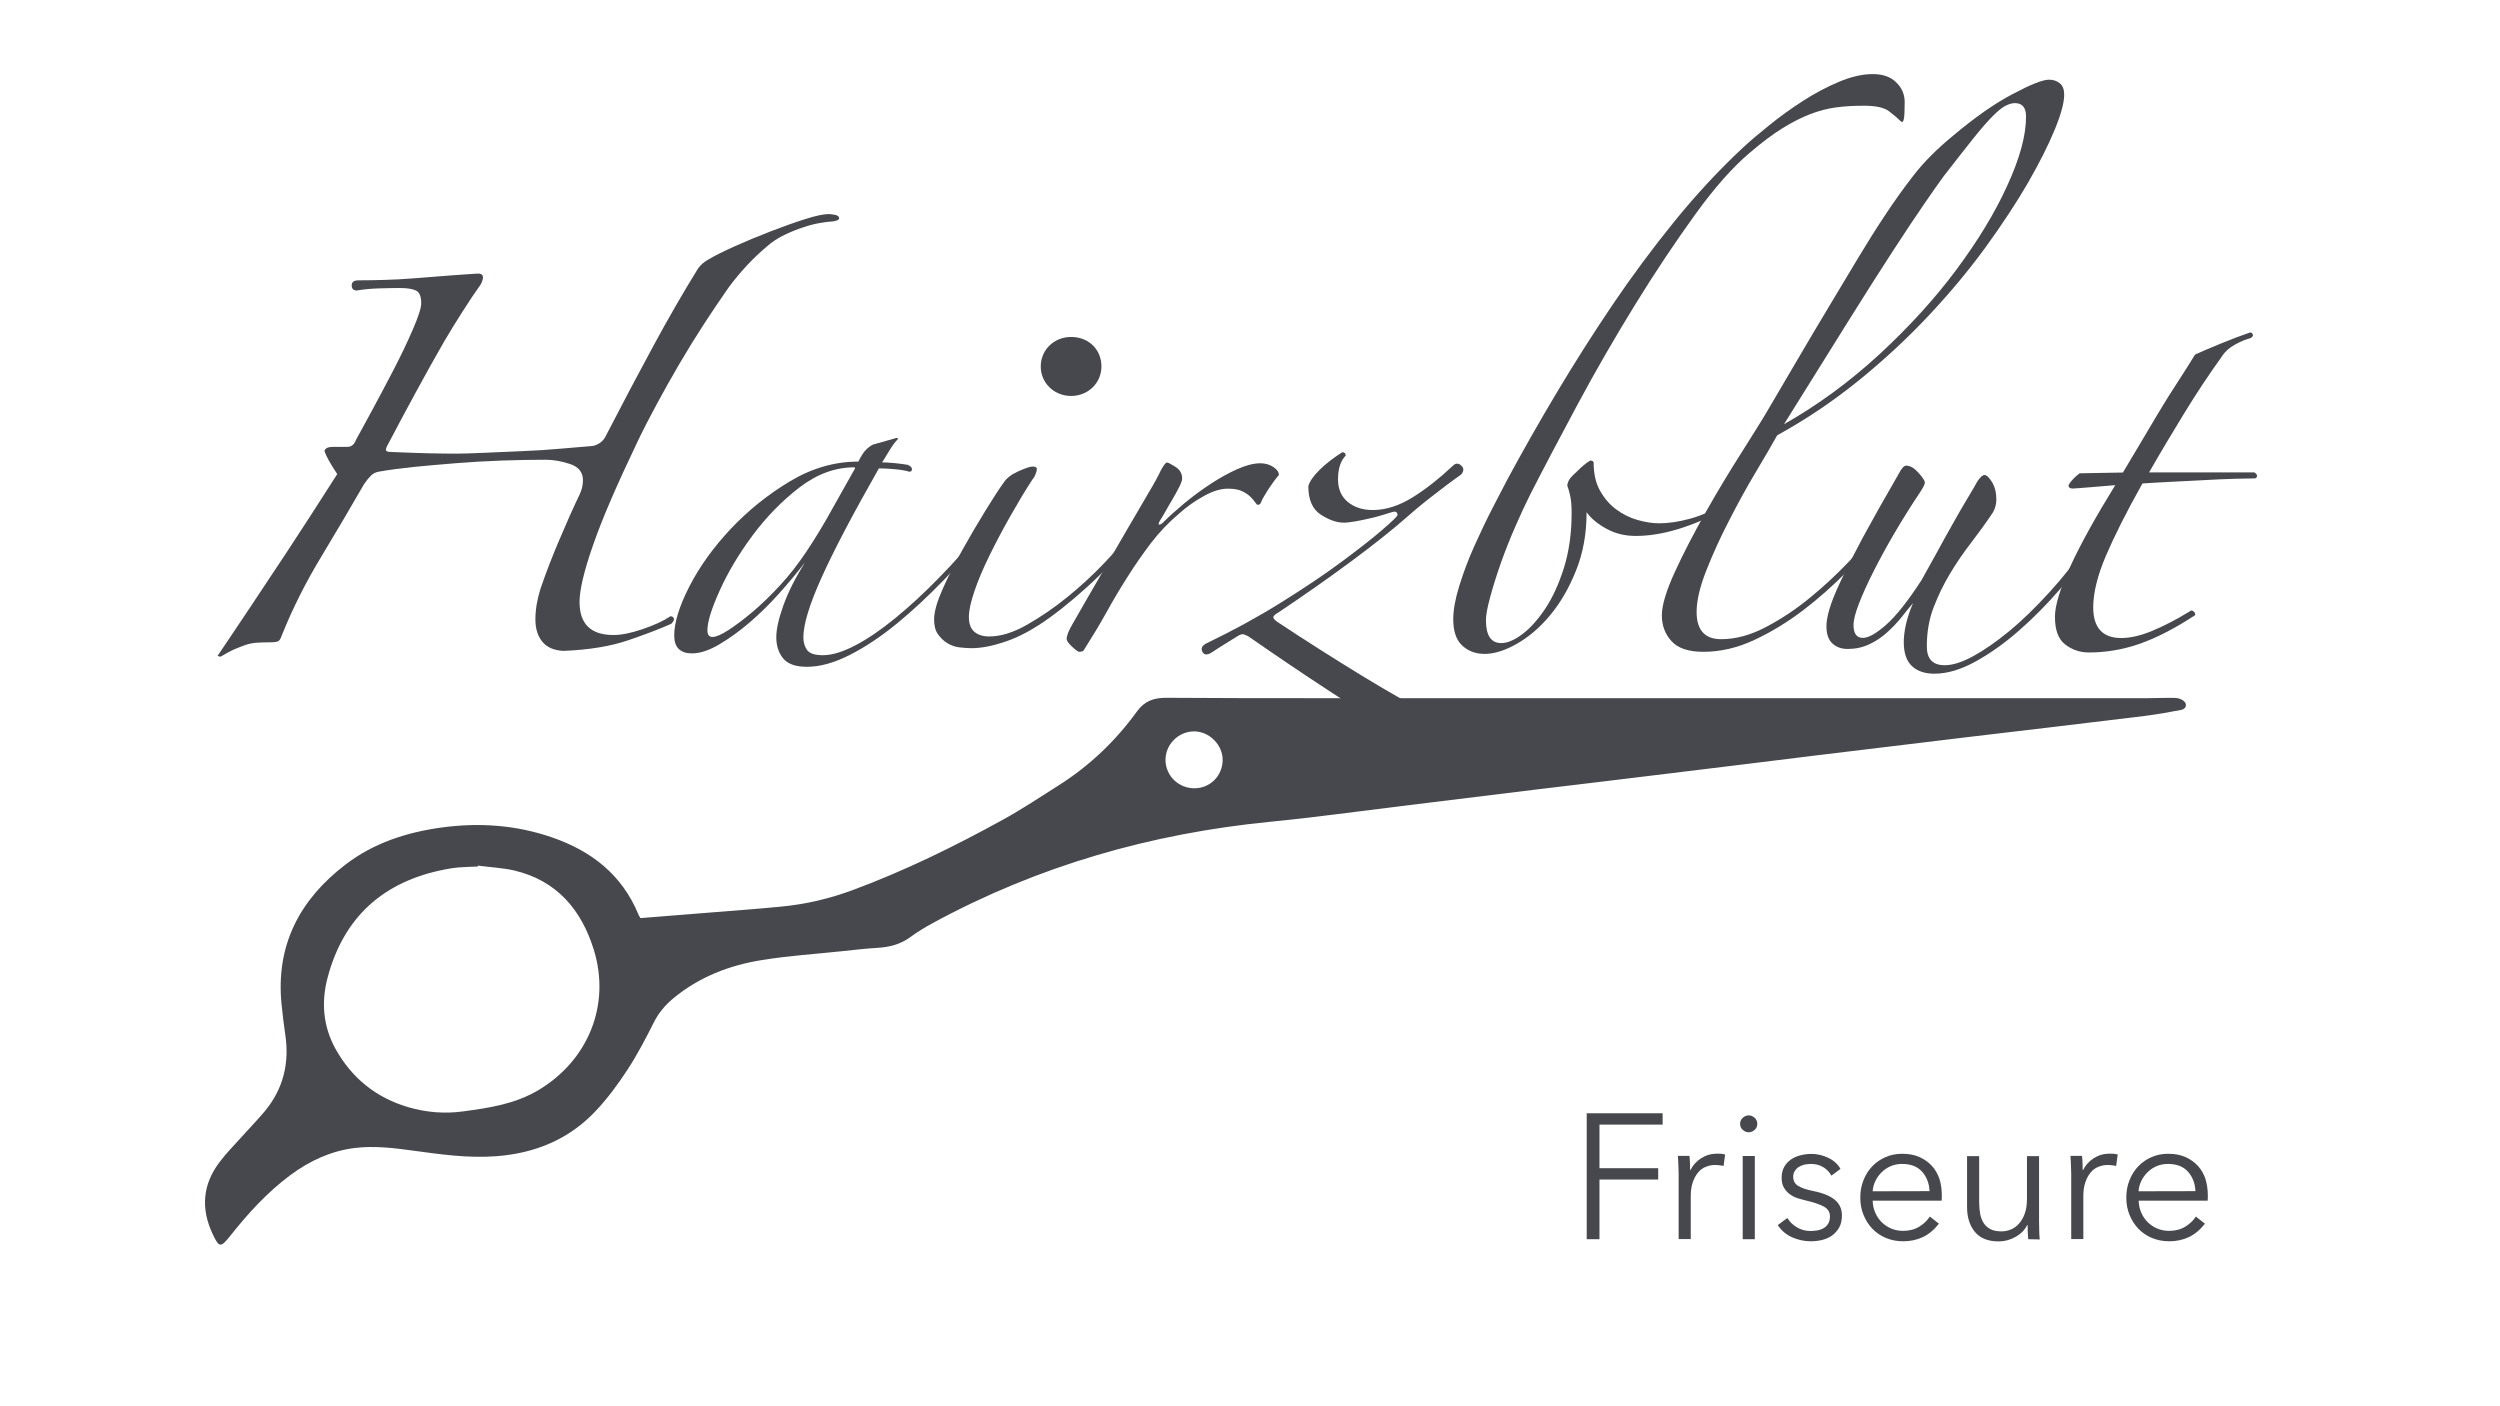 <?xml version="1.0" encoding="utf-8"?>
<!-- Generator: Adobe Illustrator 27.4.0, SVG Export Plug-In . SVG Version: 6.00 Build 0)  -->
<svg version="1.1" id="Logo" xmlns="http://www.w3.org/2000/svg" xmlns:xlink="http://www.w3.org/1999/xlink" x="0px" y="0px"
	 viewBox="0 0 1920 1080" style="enable-background:new 0 0 1920 1080;" xml:space="preserve">
<style type="text/css">
	.st0{fill:#47484D;}
</style>
<g>
	<g id="Schere">
		<path class="st0" d="M491.9,705.1c18-1.4,35.3-2.8,52.6-4.2c18.4-1.5,36.8-2.8,55.2-4.6c19-1.8,37.4-6.1,55.4-12.8
			c39.9-14.8,78-33.5,115.2-54c14.7-8.1,28.8-17.5,43-26.5c23.6-15,43.5-34,59.8-56.5c5.9-8.2,13-10.6,22.5-10.6
			c40.3,0.3,80.6,0.3,120.8,0.3c1.6,0,503.5,0,632.8,0c7.2,0,14.3-0.4,21.5-0.2c2.2,0.1,5,1,6.6,2.5c2.7,2.5,1.6,5.9-2.1,6.7
			c-9.2,1.8-18.4,3.4-27.7,4.6c-45.7,5.6-91.4,11-137.2,16.4c-38.3,4.6-76.7,9.2-115,13.9c-38.3,4.7-76.6,9.5-114.9,14.1
			c-33.9,4.2-67.9,8.2-101.8,12.3c-33.9,4.1-67.9,8.4-101.8,12.5c-33.7,4.1-67.3,8.8-101,12.1c-91.7,9-178.5,33.8-259.6,77.9
			c-5.8,3.2-11.5,6.6-16.8,10.5c-7.9,5.9-16.7,8-26.2,8.5c-8.8,0.5-17.5,1.6-26.3,2.5c-20.6,2.2-41.2,3.5-61.6,6.8
			c-25.1,4-48.4,13-68.3,29.5c-6.2,5.2-11.2,11.1-14.9,18.5c-6.2,12.3-12.6,24.6-20.1,36.1c-7.2,11-15.1,21.8-24.1,31.4
			c-20.7,22.2-47,33-77.1,35.2c-21.7,1.6-42.9-1.5-64.2-4.4c-14.5-2-29.1-3.7-43.7-2c-18.5,2.2-34.9,9.8-49.8,20.8
			c-17.9,13.3-32.7,29.6-46.4,46.9c-7.2,9.1-8.5,8.9-13.4-1.6c-9.2-19.5-7.7-38.1,5.4-55.3c5.1-6.8,11.2-12.9,16.9-19.3
			c5.9-6.6,12.1-12.9,17.7-19.6c14.2-17.1,19.1-36.9,15.8-58.8c-1.2-7.9-2.1-15.9-2.9-23.8c-4.4-45.1,14-80,49-106.8
			c21.7-16.7,47.1-24.9,74.1-28.6c28.9-3.9,57.3-1.9,84.9,7.7c30,10.4,53.3,28.5,65.9,58.6C490.4,702.9,491.1,703.8,491.9,705.1z
			 M367,664.8c0,0.2-0.1,0.5-0.1,0.7c-5,0.2-9.9,0.3-14.9,0.7c-3.6,0.3-7.1,0.9-10.6,1.6c-47,9.2-77.5,36.5-89.8,83
			c-5,18.8-3.5,37.3,6,54.6c12.5,22.5,31.1,37.6,55.9,44.9c13.7,4,27.7,5.2,41.8,3.3c20.2-2.7,40.2-5.6,58.4-16.5
			c38-22.8,55.4-65.2,42.4-107.5c-9.5-30.9-28.5-53.4-61.3-61.1C385.8,666.5,376.3,666,367,664.8z M916.9,561.7
			c-12.1,0.1-22,10.3-21.8,22.3c0.3,12.1,10.3,21.6,22.6,21.4c11.9-0.2,21.2-9.7,21.3-21.7C939.1,572,928.6,561.6,916.9,561.7z"/>
		<path class="st0" d="M845.9,281.8c-0.2,12.7-10.6,22.5-23.7,22.3c-13-0.2-23.2-10.4-22.9-23.1c0.2-12.7,10.7-22.5,23.8-22.2
			C836.5,259,846.1,268.8,845.9,281.8z"/>
	</g>
	<g id="Hairzblut">
		<g>
			<path class="st0" d="M167.1,503.7c2.6-3.9,6-8.9,10.1-15c4.1-6.1,9.7-14.4,16.6-24.8c6.9-10.4,15.8-23.7,26.4-39.8
				c10.6-16.1,23.6-36.1,38.8-60c-5.2-7.8-8.5-13.7-9.8-17.6c0.4-2.2,2.6-3.3,6.5-3.3h11.1c3,0,5.2-1.7,6.5-5.2
				c2.2-3.9,6-10.9,11.4-20.9c5.4-10,11.1-20.6,17-32c5.9-11.3,11-22,15.3-31.9c4.3-10,6.5-16.7,6.5-20.2c0-5.2-1.3-8.5-3.9-9.8
				c-2.6-1.3-6.7-2-12.4-2c-4.8,0-10.3,0.1-16.6,0.3c-6.3,0.2-11.9,0.8-16.6,1.6c-2.6,0-3.9-1.3-3.9-3.9s1.7-3.9,5.2-3.9
				c5.2,0,11.6-0.1,19.2-0.3c7.6-0.2,15.6-0.6,24.1-1.3c8.5-0.6,17-1.3,25.4-2c8.5-0.6,16.2-1.2,23.1-1.6c4.3,0,5,2.8,2,8.5
				c-4.4,6.1-9,13-14,20.9c-5,7.8-9.7,15.4-14,22.8c-6.5,11.3-13.7,24.1-21.5,38.5c-7.8,14.4-14.8,27.4-20.9,39.1
				c-1.3,2.2-2.1,3.9-2.3,5.2c-0.2,1.3,1,2,3.6,2c10,0.4,19.2,0.8,27.7,1c8.5,0.2,16.2,0.3,23.1,0.3c3.9,0,10.5-0.2,19.9-0.6
				c9.3-0.4,19.3-0.9,30-1.3c10.6-0.4,21-1.1,31-2c10-0.9,17.8-1.5,23.5-2c2.2-0.4,4.1-1.3,5.9-2.6c1.7-1.3,3-2.8,3.9-4.6
				c13-25.2,25.2-48.2,36.5-69.1c11.3-20.9,22.8-40.9,34.6-60c2.2-3,5-5.4,8.5-7.2c4.3-2.6,10.9-5.9,19.6-9.8
				c8.7-3.9,17.8-7.7,27.4-11.4c9.6-3.7,18.5-6.9,26.7-9.5c8.2-2.6,14.3-3.9,18.3-3.9c0.9,0,2.4,0.2,4.6,0.6
				c2.2,0.4,3.3,1.3,3.3,2.6c0,0.9-0.9,1.5-2.6,2c-1.7,0.4-3,0.6-3.9,0.6c-1.3,0-3.9,0.3-7.8,1c-3.9,0.6-8.3,1.7-13,3.3
				c-4.8,1.5-9.7,3.5-14.7,5.9c-5,2.4-9.5,5.3-13.4,8.8c-10.4,8.7-20.2,19.1-29.3,31.3c-6.1,8.7-12.4,18-18.9,28
				c-6.5,10-12.8,20.2-18.9,30.6c-6.1,10.4-12,20.9-17.6,31.3s-10.7,20.2-15,29.3c-15.6,32.6-27,58.9-33.9,78.9
				c-7,20-10.4,34.6-10.4,43.7c0,17,8.7,25.4,26.1,25.4c6.1,0,13.6-1.5,22.5-4.6c8.9-3,16-6.3,21.2-9.8c1.3,0,2.2,0.5,2.6,1.6
				c0.4,1.1-0.2,2.5-2,4.2c-8.7,3.9-19.8,8.1-33.2,12.7c-13.5,4.6-30,7.3-49.6,8.1c-7.4-0.4-12.8-2.8-16.3-7.2
				c-3.5-4.3-5.2-10-5.2-17c0-7.4,1.3-15.2,3.9-23.5c4.3-12.6,9.2-25.3,14.7-38.1c5.4-12.8,10.5-24.2,15.3-34.2
				c1.7-3.5,2.6-7.2,2.6-11.1c0-6.1-3.3-10.2-9.8-12.4c-6.5-2.2-12.8-3.3-18.9-3.3c-10.4,0-21.5,0.2-33.3,0.6
				c-11.7,0.4-23.4,1.1-34.9,2c-11.5,0.9-22.5,1.9-32.9,2.9c-10.4,1.1-19.4,2.3-26.7,3.6c-2.6,0.4-4.8,1.5-6.5,3.3
				c-1.7,1.7-3.5,3.9-5.2,6.5c-10,17.4-21,36-32.9,55.8c-12,19.8-21.8,39.5-29.7,59c-0.9,2.6-1.7,4.4-2.6,5.2
				c-0.9,0.9-3.1,1.3-6.5,1.3c-3.9,0-7.4,0.1-10.4,0.3c-3.1,0.2-5.9,0.8-8.5,1.6c-2.6,0.9-5.4,2-8.5,3.3c-3.1,1.3-6.7,3.3-11.1,5.9
				L167.1,503.7z"/>
			<path class="st0" d="M757.9,408.5c-10,12.2-21,24.5-32.9,36.8c-12,12.4-24,23.6-36.2,33.6c-12.2,10-24.2,18-36.2,24.1
				c-12,6.1-22.9,9.1-32.9,9.1c-8.7,0-14.8-2.2-18.3-6.5c-3.5-4.4-5.2-9.8-5.2-16.3c0-6.1,1.8-14.2,5.5-24.5
				c3.7-10.2,9.2-21.2,16.6-32.9c-5.7,7.4-12.2,15.2-19.6,23.5c-7.4,8.3-15,15.8-22.8,22.5s-15.7,12.4-23.5,17
				c-7.8,4.6-14.8,6.9-20.9,6.9c-9.1,0-13.7-4.6-13.7-13.7c0-10,3.9-22.6,11.7-37.8c7.8-15.2,18.4-29.9,31.6-44
				c13.3-14.1,28.4-26.3,45.3-36.5c17-10.2,34.6-15.3,52.8-15.3c2.2-4.3,4.1-7.4,5.9-9.1c1.7-1.7,3.5-3,5.2-3.9l18.3-5.2l1.3,0.6
				c-2.2,2.2-4.2,4.9-6.2,8.1c-2,3.3-4,6.6-6.2,10.1c2.2,0,5.4,0.2,9.8,0.6c4.3,0.4,7.6,0.9,9.8,1.3c2.2,0.9,3.3,2,3.3,3.3
				c0,1.3-0.7,2-2,2c-2.6-0.9-6.5-1.5-11.7-2c-5.2-0.4-9.1-0.6-11.7-0.6c-20,35.2-34.7,63.1-44,83.8c-9.3,20.6-14,36-14,46
				c0,3.9,1,7.2,2.9,9.8c2,2.6,6,3.9,12.1,3.9c7,0,15.2-2.5,24.8-7.5c9.6-5,19.8-12,30.7-20.9c10.9-8.9,22.1-19.2,33.6-31
				c11.5-11.7,22.5-24.1,32.9-37.2c0.9-1.3,1.7-1.6,2.6-1C757.4,406.2,757.9,407.2,757.9,408.5z M656.2,358.9
				c-14.8,0-28.9,5.2-42.4,15.6c-13.5,10.4-25.4,22.7-35.9,36.8c-10.4,14.1-18.8,28.1-25.1,42.1c-6.3,13.9-9.5,24.1-9.5,30.6
				c0,3.5,1.3,5.2,3.9,5.2s6.6-1.7,12.1-5.2c5.4-3.5,11.6-8.1,18.6-14c7-5.9,14-12.7,21.2-20.5s13.8-16.3,19.9-25.4
				c7-10.4,13.7-21.5,20.2-33.3c6.5-11.7,12.4-22.2,17.6-31.3L656.2,358.9z"/>
			<path class="st0" d="M870.7,412.4c-10.4,13.5-22.4,26.3-35.9,38.5c-13.5,12.2-25.9,22-37.2,29.3c-8.7,5.6-17.6,10-26.7,13
				c-9.1,3-17.4,4.6-24.8,4.6c-2.6,0-5.7-0.2-9.1-0.6c-3.5-0.4-6.6-1.5-9.5-3.3c-2.8-1.7-5.2-4-7.2-6.9c-2-2.8-2.9-6.6-2.9-11.4
				c0-5.6,2.2-13.4,6.5-23.1c4.3-9.8,9.5-19.9,15.3-30.3s11.7-20.4,17.6-30c5.9-9.6,10.5-16.7,14-21.5c2.2-3.5,6-6.4,11.4-8.8
				c5.4-2.4,9-3.6,10.8-3.6c2.2,0,3.3,0.6,3.3,2c0,0.9-0.3,2.2-1,3.9c-0.7,1.7-1.4,3-2.3,3.9c-5.7,8.7-11.4,18.3-17.3,28.7
				c-5.9,10.4-11.2,20.5-16,30.3c-4.8,9.8-8.6,18.8-11.4,27.1c-2.8,8.3-4.2,14.8-4.2,19.6c0,5.2,1.4,9,4.2,11.4
				c2.8,2.4,6.6,3.6,11.4,3.6c8.7,0,18.3-2.9,28.7-8.8s20.8-12.9,31-21.2c10.2-8.2,19.7-17,28.4-26.1c8.7-9.1,15.4-17,20.2-23.5
				c2.2-2.2,3.4-2.7,3.6-1.6C871.9,408.6,871.5,410.2,870.7,412.4z"/>
			<path class="st0" d="M982.2,364.8c-2.6,3-5.3,6.7-8.2,11.1c-2.8,4.4-4.7,7.6-5.5,9.8c-0.4,1.3-1.3,2-2.6,2c-0.4,0-1.1-0.6-2-2
				c-0.9-1.3-2.1-2.7-3.6-4.2c-1.5-1.5-3.6-2.9-6.2-4.2c-2.6-1.3-6.3-2-11.1-2c-5.7,0-12,2-18.9,5.9c-7,3.9-13,8.3-18.3,13
				c-8.3,7-15.5,14.6-21.8,22.8c-6.3,8.3-12.3,16.9-17.9,25.8c-5.7,8.9-11.1,18-16.3,27.4c-5.2,9.4-10.9,18.8-17,28.4
				c-0.4,1.3-1.7,2-3.9,2c-0.9,0-2.7-1.3-5.5-3.9c-2.8-2.6-4.2-4.6-4.2-5.9c0-2.6,1.5-6.5,4.6-11.7c7-12.2,14-24.5,21.2-36.8
				c7.2-12.4,13.9-24,20.2-34.9c6.3-10.9,11.8-20.3,16.6-28.4c4.8-8,8-14,9.8-17.9c2.2-3.9,3.7-5.9,4.6-5.9s3,1.1,6.5,3.3
				c3.5,2.2,5.2,5.2,5.2,9.1c0,1.3-0.8,3.5-2.3,6.5c-1.5,3-3.3,6.2-5.2,9.5c-2,3.3-3.8,6.4-5.5,9.5c-1.7,3-3,5.2-3.9,6.5
				c-1.3,2.2-1.5,3.3-0.7,3.3c0.9,0,2-0.6,3.3-2c4.3-4.3,9.7-9.1,16-14.4c6.3-5.2,12.9-10.1,19.9-14.7c7-4.6,13.8-8.4,20.5-11.4
				c6.7-3,12.7-4.6,17.9-4.6c3.9,0,7.3,1,10.1,2.9C980.8,360.6,982.2,362.6,982.2,364.8z"/>
			<path class="st0" d="M1287.7,550.3c-6.3,8-14.2,15.2-23.8,21.5c-9.6,6.3-20.7,11.4-33.3,15.3c-12.6,3.9-26.1,5.9-40.4,5.9
				c-18.7,0-37.4-2.6-56.1-7.8c-18.7-5.2-37.5-12.5-56.4-21.8c-18.9-9.3-38.2-20.4-57.7-33.3c-19.6-12.8-40-26.6-61.3-41.4
				c-1.7-0.9-3-1.4-3.9-1.6c-0.9-0.2-2.4,0.3-4.6,1.6c-3.5,2.2-6.6,4.1-9.5,5.9c-2.8,1.7-6.2,3.9-10.1,6.5c-3.5,2.2-5.9,2-7.2-0.6
				s-0.2-4.8,3.3-6.5c20-9.6,38.9-19.9,56.7-31c17.8-11.1,33.4-21.5,46.6-31.3c13.2-9.8,23.8-18,31.6-24.8
				c7.8-6.7,11.7-10.5,11.7-11.4c0-1.7-0.9-2.6-2.6-2.6c-1.7,0.4-4.3,1.2-7.8,2.3c-3.5,1.1-7.1,2.1-10.8,2.9
				c-3.7,0.9-7.4,1.6-11.1,2.3c-3.7,0.6-6.6,1-8.8,1c-5.7,0-11.6-2.1-17.9-6.2c-6.3-4.1-9.5-11.4-9.5-21.8c0.9-3.5,3.7-7.6,8.5-12.4
				c4.8-4.8,10.7-9.3,17.6-13.7c1.7,0,2.6,0.9,2.6,2.6c-3.9,3.9-5.9,10-5.9,18.3c0,7.4,2.5,13.1,7.5,17.3c5,4.1,11.4,6.2,19.2,6.2
				c10,0,20.2-3.3,30.7-9.8c10.4-6.5,20.6-14.6,30.7-24.1c2.2-2.2,4.3-2.3,6.5-0.3c2.2,2,2.2,4.2,0,6.9
				c-7.4,5.2-15.2,11.1-23.5,17.6c-8.3,6.5-14.8,12-19.6,16.3c-10.4,9.1-24.1,20-41.1,32.6c-17,12.6-35.9,25.9-56.7,39.8
				c-1.7,0.9-2.8,1.9-3.3,2.9c-0.4,1.1,0.7,2.5,3.3,4.2c21.7,14.4,43.2,28,64.6,41.1c21.3,13,41.6,24.5,61,34.6
				c19.3,10,37.3,17.9,53.8,23.8c16.5,5.9,30.7,8.8,42.4,8.8c19.6,0,37.2-5.3,52.8-16C1271.7,559.2,1294,542.3,1287.7,550.3z"/>
			<path class="st0" d="M1462.8,78.6c0,6.5-0.2,10.9-0.7,13c-0.4,2.2-1.3,2.6-2.6,1.3c-2.2-2.2-5.1-4.7-8.8-7.5
				c-3.7-2.8-10.1-4.2-19.2-4.2c-7.8,0-15,0.4-21.5,1.3c-6.5,0.9-13.2,2.6-19.9,5.2s-13.8,6.2-21.2,10.8
				c-7.4,4.6-15.7,10.8-24.8,18.6c-13,10.9-27.2,26.8-42.4,47.9c-15.2,21.1-30.6,44.1-46,69.1c-15.4,25-30.1,50.4-44,76.3
				c-13.9,25.9-26.1,49-36.5,69.4c-3.5,7-7.3,15.1-11.4,24.5c-4.1,9.4-7.8,18.7-11.1,28c-3.3,9.4-6,18-8.2,26.1
				c-2.2,8-3.3,14-3.3,17.9c0,11.7,3.9,17.6,11.7,17.6c4.8,0,10.2-2.3,16.3-6.9c6.1-4.6,11.9-11.1,17.6-19.6
				c5.6-8.5,10.4-18.9,14.3-31.3c3.9-12.4,5.9-26.4,5.9-42.1c0-5.2-0.3-9.5-1-12.7s-1.4-6-2.3-8.1c0-2.6,1.3-5.2,3.9-7.8
				c1.7-1.7,3.9-3.8,6.5-6.2c2.6-2.4,5-4.2,7.2-5.5c1.3,0,2.2,0.4,2.6,1.3c0,8.7,1.6,16,4.9,21.8c3.3,5.9,7.4,10.7,12.4,14.4
				c5,3.7,10.4,6.4,16.3,8.1c5.9,1.7,11.4,2.6,16.6,2.6c7.4,0,15.4-1.2,24.1-3.6c8.7-2.4,17.6-6.4,26.7-12.1
				c2.2-1.3,3.6-1.2,4.2,0.3c0.7,1.5-0.1,2.7-2.3,3.6c-13.9,7.4-26.6,12.8-38.2,16.3c-11.5,3.5-22.3,5.2-32.3,5.2
				c-8.3,0-15.8-1.8-22.5-5.5c-6.8-3.7-11.8-7.9-15.3-12.7c0,16.5-2.7,31.5-8.2,45c-5.4,13.5-12.1,24.9-19.9,34.2
				c-7.8,9.4-16.3,16.6-25.4,21.8s-17.4,7.8-24.8,7.8c-7,0-12.7-2.2-17.3-6.5c-4.6-4.3-6.8-11.1-6.8-20.2c0-7,1.5-15.4,4.6-25.4
				s6.8-20.1,11.4-30.3c4.6-10.2,9.2-20,14-29.3c4.8-9.3,8.7-16.8,11.7-22.5c11.7-21.7,24.3-43.9,37.8-66.5
				c13.5-22.6,27.7-45,42.7-67.2s30.9-43.6,47.6-64.2c16.7-20.6,34.4-39.7,53.1-57.1c5.2-4.8,11.8-10.4,19.9-16.9
				c8-6.5,16.6-12.7,25.8-18.6c9.1-5.9,18.4-10.8,27.7-14.7c9.3-3.9,17.9-5.9,25.8-5.9c7.8,0,13.8,2.1,17.9,6.2
				C1460.7,67.4,1462.8,72.5,1462.8,78.6z"/>
			<path class="st0" d="M1585.3,72.7c0,6.1-2.4,15-7.2,26.7c-4.8,11.7-11.6,25.3-20.5,40.8c-8.9,15.4-19.8,31.9-32.6,49.6
				c-12.8,17.6-27.4,35.1-43.7,52.5c-16.3,17.4-34.2,34-53.8,49.9c-19.6,15.9-40.4,29.9-62.6,42.1c-3.9,7-9.3,16.3-16.3,28
				c-7,11.7-13.8,24.1-20.5,37.2c-6.8,13-12.6,25.9-17.6,38.5c-5,12.6-7.5,23.3-7.5,32c0,13.9,6.3,20.9,18.9,20.9
				c10.9,0,22.2-3,33.9-9.1c11.7-6.1,22.9-13.5,33.6-22.2c10.7-8.7,20.6-17.9,30-27.7c9.3-9.8,17.3-18.6,23.8-26.4
				c3-3,4.8-3.8,5.2-2.3c0.4,1.5-0.2,3.2-2,4.9c-7.8,9.6-17.1,19.8-27.7,30.6c-10.7,10.9-22,20.9-33.9,30
				c-12,9.1-24.4,16.7-37.5,22.8c-13,6.1-26.1,9.1-39.1,9.1c-11.3,0-19.5-2.7-24.4-8.1c-5-5.4-7.5-12.1-7.5-19.9
				c0-7.8,3.4-19,10.1-33.6c6.7-14.6,14.7-29.9,23.8-46c9.1-16.1,18.3-31.3,27.4-45.6c9.1-14.4,15.9-25.2,20.2-32.6
				c7.4-12.6,15.1-25.8,23.2-39.5c8-13.7,16-27.1,23.8-40.1c7.8-13,15.3-25.5,22.5-37.5c7.2-11.9,13.8-22.5,19.9-31.6
				c7.4-11.3,15-21.9,22.8-31.9s17.8-20,30-30c16.5-13.9,31.7-24.6,45.6-31.9c13.9-7.4,23.2-11.1,28-11.1c3.5,0,6.3,1,8.5,2.9
				C1584.2,65.8,1585.3,68.8,1585.3,72.7z M1556,89.6c0-6.9-2.8-10.4-8.5-10.4c-2.2,0-4.6,0.7-7.2,2c-2.6,1.3-6,4-10.1,8.2
				c-4.1,4.1-9.1,9.9-15,17.3c-5.9,7.4-13.4,17-22.5,28.7c-3.5,4.8-8.4,11.7-14.7,20.9c-6.3,9.1-14.3,21.2-24.1,36.2
				c-9.8,15-21.5,33.5-35.2,55.4c-13.7,22-29.9,47.9-48.6,77.9c26.1-14.8,50.5-32.7,73.4-53.8c22.8-21.1,42.5-42.7,59-64.9
				s29.6-43.7,39.1-64.6C1551.2,121.6,1556,104,1556,89.6z"/>
			<path class="st0" d="M1608.2,419.6c-7.4,10.4-16.1,21.4-26.1,32.9c-10,11.5-20.4,22.1-31.3,31.6c-10.9,9.6-22,17.5-33.3,23.8
				c-11.3,6.3-22,9.5-31.9,9.5c-7.4,0-13.2-2-17.3-5.9c-4.1-3.9-6.2-10-6.2-18.3c0-3.9,0.5-8.4,1.6-13.4c1.1-5,2.9-10.5,5.5-16.6
				c-2.6,3-5.5,6.6-8.8,10.8c-3.3,4.1-7,8-11.1,11.7c-4.1,3.7-8.7,6.8-13.7,9.1c-5,2.4-10.6,3.6-16.6,3.6c-4.8,0-8.7-1.4-11.7-4.2
				c-3.1-2.8-4.6-7.3-4.6-13.4c0-3.5,0.8-7.8,2.3-13c1.5-5.2,4.3-12.3,8.5-21.2c4.1-8.9,9.8-20,16.9-33.3
				c7.2-13.3,16.4-29.7,27.7-49.2c2.2-4.3,4.1-6.5,5.9-6.5c3,0,6.2,1.9,9.4,5.5c3.3,3.7,4.9,6.2,4.9,7.5s-1.3,3.9-3.9,7.8
				c-7,10.4-13.5,20.9-19.6,31.3c-6.1,10.4-11.4,20.2-16,29.3c-4.6,9.1-8.3,17.3-11.1,24.5s-4.2,12.7-4.2,16.6
				c0,6.5,2.4,9.8,7.2,9.8c4.3,0,10.3-3.4,17.9-10.1c7.6-6.7,16.6-18.1,27.1-34.2c3.9-7,7.9-14.2,12.1-21.8
				c4.1-7.6,8.2-14.9,12.1-21.8c3.9-7,7.6-13.4,11.1-19.2s6.1-10.3,7.8-13.4c2.2-3,3.9-4.6,5.2-4.6c1.7,0,3.7,1.9,5.9,5.5
				c2.2,3.7,3.3,8.1,3.3,13.4c0,3.5-0.9,6.7-2.6,9.8c-5.2,7.8-10.8,15.5-16.6,23.1c-5.9,7.6-11.3,15.5-16.3,23.8
				c-5,8.3-9.2,17-12.7,26.1c-3.5,9.1-5.2,19.1-5.2,30c0,9.6,4.6,14.4,13.7,14.4c6.1,0,13.4-2.3,21.8-6.9c8.5-4.6,17.7-11,27.7-19.2
				c10-8.2,20.3-18.3,31-30s20.8-24.5,30.3-38.5C1606.8,415.5,1608.2,416.5,1608.2,419.6z"/>
			<path class="st0" d="M1728.1,259.8c-3.5,0.9-7.4,2.5-11.7,4.9c-4.3,2.4-7.6,5.3-9.8,8.8c-10,13.9-19.7,28.5-29,43.7
				c-9.3,15.2-18.4,30.4-27.1,45.6h80.9c1.3,0.9,2,1.7,2,2.6c0,0.9-0.4,1.5-1.3,2c-3.5,0-8.7,0.1-15.7,0.3c-7,0.2-14.6,0.5-22.8,1
				c-8.3,0.4-16.7,0.9-25.4,1.3c-8.7,0.4-16.3,0.9-22.8,1.3c-12.2,21.7-21.5,40.2-28,55.4s-9.8,28.5-9.8,39.8
				c0,15.6,7.2,23.5,21.5,23.5c6.9,0,14.9-1.8,23.8-5.5c8.9-3.7,18.4-8.6,28.4-14.7c1.3-1.3,2.6-1.2,3.9,0.3
				c1.3,1.5,0.9,2.7-1.3,3.6c-14.8,9.6-28.5,16.5-41.1,20.9c-12.6,4.3-25.4,6.5-38.5,6.5c-7,0-13-2.1-18.3-6.2s-7.8-11.2-7.8-21.2
				c0-8.7,3.9-21.5,11.7-38.5s19.3-37.8,34.6-62.6c-5.2,0.4-11.6,1-19.2,1.6c-7.6,0.6-12.1,1-13.4,1c-2.2,0-3.3-0.9-3.3-2.6
				c1.7-3,4.6-6.1,8.5-9.1l33.3-0.6c3.9-6.5,8.2-13.8,13-21.8c4.8-8,9.6-16.1,14.3-24.1c4.8-8,9.7-15.9,14.7-23.5
				c5-7.6,9.4-14.7,13.4-21.2c4.8-2.2,11.4-5,19.9-8.5c8.5-3.5,16-6.3,22.5-8.5c0.9,0,1.5,0.6,2,1.6
				C1730.5,258,1729.9,259,1728.1,259.8z"/>
		</g>
	</g>
	<g id="Friseure">
		<path class="st0" d="M1228.4,951.7h-9.8v-96.7h58.3v8.7h-48.5v33.5h45.1v8.7h-45.1V951.7z"/>
		<path class="st0" d="M1289,895.1c-0.1-2.7-0.2-5.2-0.4-7.4h8.9c0.2,1.7,0.3,3.6,0.4,5.7c0.1,2.1,0.1,3.8,0.1,5.2h0.3
			c1.8-3.7,4.6-6.8,8.2-9.1c3.6-2.3,7.7-3.5,12.3-3.5c1.2,0,2.3,0,3.2,0.1c1,0.1,1.9,0.3,2.9,0.5l-1.2,8.9c-0.6-0.2-1.5-0.4-2.7-0.5
			c-1.3-0.2-2.6-0.3-3.8-0.3c-2.5,0-4.8,0.5-7.1,1.4c-2.3,0.9-4.3,2.3-5.9,4.3c-1.7,2-3.1,4.5-4.1,7.5c-1.1,3-1.6,6.7-1.6,11v32.7
			h-9.3v-49.9C1289.1,900.1,1289.1,897.8,1289,895.1z"/>
		<path class="st0" d="M1349.6,863.1c0,1.9-0.7,3.5-2.1,4.7c-1.4,1.2-2.9,1.8-4.5,1.8s-3.1-0.6-4.5-1.8c-1.4-1.2-2.1-2.8-2.1-4.7
			c0-1.9,0.7-3.5,2.1-4.7c1.4-1.2,2.9-1.8,4.5-1.8s3.1,0.6,4.5,1.8C1348.9,859.7,1349.6,861.2,1349.6,863.1z M1347.7,951.7h-9.3
			v-63.9h9.3V951.7z"/>
		<path class="st0" d="M1406.5,902.9c-1.4-2.6-3.4-4.8-6.2-6.5c-2.8-1.7-5.9-2.5-9.5-2.5c-1.6,0-3.3,0.2-4.9,0.5
			c-1.6,0.4-3.1,1-4.4,1.8c-1.3,0.8-2.3,1.9-3.1,3.1c-0.8,1.3-1.2,2.8-1.2,4.5c0,3,1.2,5.3,3.7,6.9c2.5,1.6,6.3,2.9,11.6,4
			c7.6,1.5,13.1,3.8,16.7,6.8s5.4,7,5.4,12c0,3.6-0.7,6.7-2.1,9.2c-1.4,2.5-3.3,4.6-5.5,6.2c-2.3,1.6-4.8,2.7-7.7,3.4
			c-2.9,0.7-5.8,1-8.7,1c-4.8,0-9.5-1-14.1-3c-4.6-2-8.3-5.1-11.2-9.4l7.4-5.5c1.6,2.8,4.1,5.2,7.2,7.1s6.7,2.9,10.5,2.9
			c2,0,3.9-0.2,5.7-0.5c1.8-0.4,3.4-1,4.8-1.9c1.4-0.9,2.5-2.1,3.3-3.5c0.8-1.4,1.2-3.2,1.2-5.3c0-3.4-1.6-5.9-4.8-7.6
			s-7.9-3.3-14-4.7c-1.9-0.5-3.9-1-6.1-1.7c-2.1-0.7-4.1-1.7-5.9-3c-1.8-1.3-3.3-3-4.5-5c-1.2-2-1.8-4.5-1.8-7.5
			c0-3.3,0.6-6.1,1.9-8.4s3-4.2,5.1-5.7s4.6-2.6,7.3-3.3c2.7-0.7,5.6-1.1,8.5-1.1c4.5,0,8.8,1,13,3c4.2,2,7.3,4.8,9.4,8.5
			L1406.5,902.9z"/>
		<path class="st0" d="M1491.3,917.8c0,0.6,0,1.3,0,2s-0.1,1.5-0.1,2.3h-53c0.1,3.2,0.7,6.2,1.9,9c1.2,2.8,2.8,5.3,4.9,7.4
			c2.1,2.1,4.6,3.8,7.4,5c2.8,1.2,5.9,1.8,9.2,1.8c4.8,0,9-1.1,12.5-3.3c3.5-2.2,6.2-4.8,8-7.7l7,5.5c-3.8,4.8-8,8.3-12.6,10.4
			s-9.5,3.1-14.8,3.1c-4.7,0-9.1-0.8-13.2-2.5c-4.1-1.7-7.5-4-10.4-7c-2.9-3-5.2-6.6-6.9-10.7c-1.7-4.1-2.5-8.6-2.5-13.4
			s0.8-9.3,2.5-13.4c1.6-4.1,3.9-7.7,6.8-10.7c2.9-3,6.3-5.3,10.2-7c3.9-1.7,8.2-2.5,12.7-2.5c5,0,9.4,0.8,13.2,2.5
			c3.8,1.7,7,4,9.6,6.8s4.5,6.2,5.8,10C1490.7,909.3,1491.3,913.4,1491.3,917.8z M1481.9,914.8c-0.3-6-2.2-11-5.8-15
			c-3.6-4-8.7-5.9-15.4-5.9c-3.1,0-6,0.6-8.6,1.7s-5,2.7-7,4.7s-3.6,4.2-4.8,6.7c-1.2,2.5-1.9,5.1-2.1,7.9L1481.9,914.8
			L1481.9,914.8z"/>
		<path class="st0" d="M1557.7,951.7c-0.2-1.7-0.3-3.6-0.4-5.7c-0.1-2.1-0.1-3.8-0.1-5.2h-0.3c-1.8,3.7-4.8,6.8-8.9,9.1
			c-4.1,2.3-8.4,3.5-13,3.5c-8.1,0-14.2-2.4-18.2-7.2s-6.1-11.2-6.1-19.1v-39.2h9.3v35.4c0,3.4,0.3,6.4,0.8,9.2
			c0.6,2.7,1.5,5.1,2.8,7c1.3,2,3.1,3.5,5.3,4.6c2.2,1.1,5,1.6,8.4,1.6c2.5,0,4.8-0.5,7.2-1.5c2.3-1,4.4-2.5,6.2-4.6
			c1.8-2,3.3-4.7,4.4-7.8c1.1-3.1,1.6-6.8,1.6-11.1v-32.8h9.3v49.9c0,1.7,0.1,4,0.1,6.7s0.2,5.2,0.4,7.4L1557.7,951.7L1557.7,951.7z
			"/>
		<path class="st0" d="M1590.5,895.1c-0.1-2.7-0.2-5.2-0.4-7.4h8.9c0.2,1.7,0.3,3.6,0.4,5.7c0.1,2.1,0.1,3.8,0.1,5.2h0.3
			c1.8-3.7,4.6-6.8,8.2-9.1c3.6-2.3,7.7-3.5,12.3-3.5c1.2,0,2.2,0,3.2,0.1s1.9,0.3,2.9,0.5l-1.2,8.9c-0.6-0.2-1.5-0.4-2.7-0.5
			c-1.3-0.2-2.6-0.3-3.8-0.3c-2.5,0-4.8,0.5-7.1,1.4c-2.3,0.9-4.3,2.3-5.9,4.3c-1.7,2-3.1,4.5-4.1,7.5c-1.1,3-1.6,6.7-1.6,11v32.7
			h-9.3v-49.9C1590.6,900.1,1590.6,897.8,1590.5,895.1z"/>
		<path class="st0" d="M1695.6,917.8c0,0.6,0,1.3,0,2s-0.1,1.5-0.1,2.3h-53c0.1,3.2,0.7,6.2,1.9,9c1.2,2.8,2.8,5.3,4.9,7.4
			c2.1,2.1,4.6,3.8,7.4,5c2.8,1.2,5.9,1.8,9.2,1.8c4.8,0,9-1.1,12.5-3.3c3.5-2.2,6.2-4.8,8-7.7l7,5.5c-3.8,4.8-8,8.3-12.6,10.4
			s-9.5,3.1-14.8,3.1c-4.7,0-9.1-0.8-13.2-2.5c-4.1-1.7-7.5-4-10.4-7c-2.9-3-5.2-6.6-6.9-10.7c-1.7-4.1-2.5-8.6-2.5-13.4
			s0.8-9.3,2.5-13.4c1.6-4.1,3.9-7.7,6.8-10.7c2.9-3,6.3-5.3,10.2-7c3.9-1.7,8.2-2.5,12.7-2.5c5,0,9.4,0.8,13.2,2.5
			c3.8,1.7,7,4,9.6,6.8s4.5,6.2,5.8,10C1694.9,909.3,1695.6,913.4,1695.6,917.8z M1686.1,914.8c-0.3-6-2.2-11-5.8-15
			c-3.6-4-8.7-5.9-15.4-5.9c-3.1,0-6,0.6-8.6,1.7s-5,2.7-7,4.7s-3.6,4.2-4.8,6.7c-1.2,2.5-1.9,5.1-2.1,7.9L1686.1,914.8
			L1686.1,914.8z"/>
	</g>
</g>
</svg>
